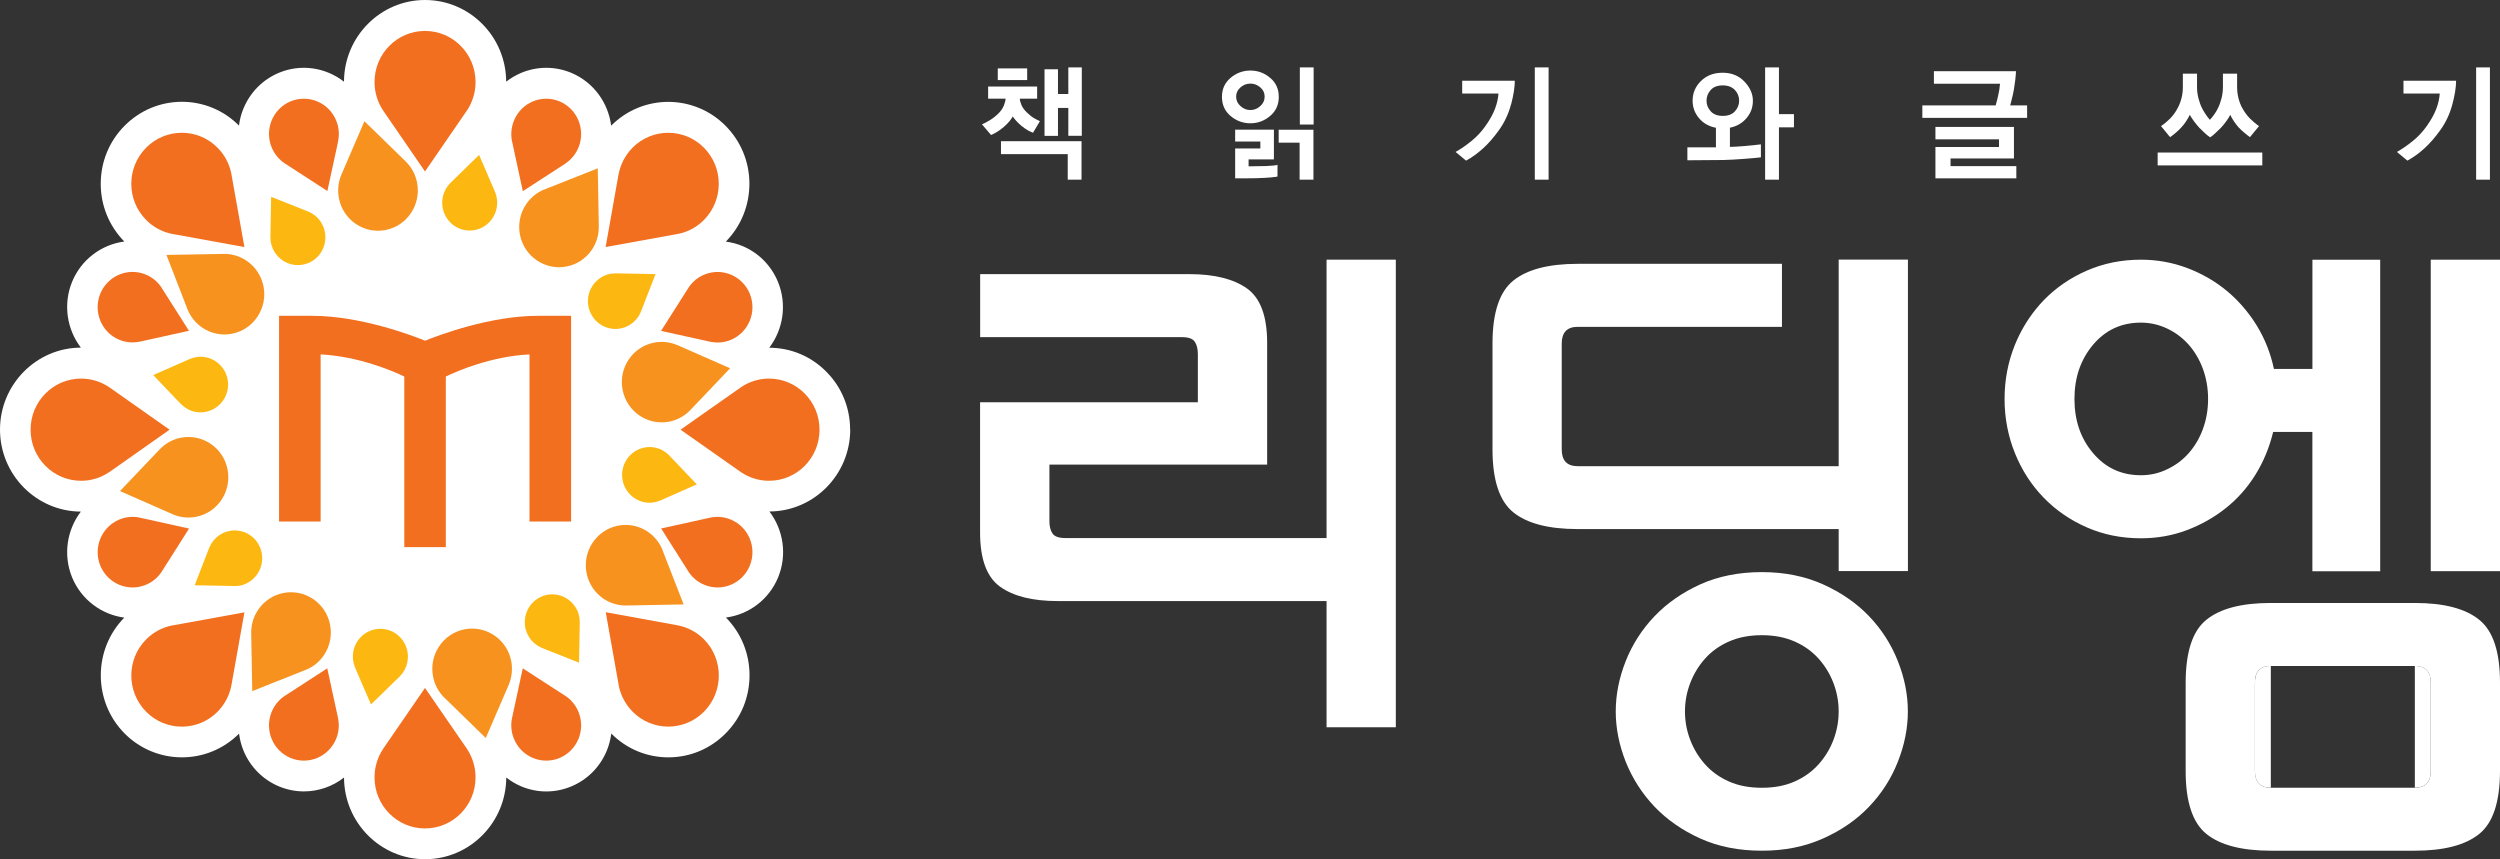 <svg width="64" height="22" viewBox="0 0 64 22" fill="none" xmlns="http://www.w3.org/2000/svg">
<rect x="0" y="0" width="64" height="22" fill="#333333" stroke="none"/>
<g clip-path="url(#clip0_2030_1059)">
<path d="M21.763 11C21.763 10.44 21.548 9.912 21.155 9.517C20.765 9.121 20.245 8.903 19.693 8.902C20.047 8.437 20.154 7.797 19.916 7.216C19.744 6.8 19.424 6.474 19.01 6.3C18.871 6.241 18.727 6.205 18.581 6.185C18.97 5.789 19.183 5.264 19.185 4.707C19.185 4.146 18.968 3.618 18.575 3.221C17.767 2.405 16.454 2.404 15.646 3.217C15.571 2.634 15.2 2.107 14.626 1.865C14.212 1.693 13.757 1.693 13.343 1.865C13.203 1.924 13.075 2.001 12.958 2.091C12.954 0.937 12.024 0 10.881 0C9.739 0 8.81 0.937 8.806 2.091C8.345 1.732 7.713 1.624 7.139 1.864C6.725 2.038 6.403 2.363 6.231 2.782C6.172 2.922 6.136 3.068 6.118 3.215C5.727 2.822 5.207 2.606 4.656 2.606C4.105 2.606 3.58 2.825 3.188 3.221C2.795 3.617 2.579 4.144 2.579 4.704C2.579 5.264 2.793 5.785 3.182 6.183C2.606 6.259 2.084 6.635 1.845 7.216C1.609 7.796 1.716 8.435 2.07 8.899C0.929 8.903 0 9.844 0 10.997C0 12.151 0.927 13.092 2.07 13.097C1.716 13.561 1.609 14.201 1.846 14.782C2.085 15.36 2.607 15.735 3.182 15.811C2.378 16.629 2.38 17.957 3.188 18.775C3.593 19.183 4.125 19.388 4.656 19.388C5.188 19.388 5.714 19.186 6.12 18.781C6.139 18.928 6.175 19.074 6.233 19.214C6.404 19.632 6.728 19.958 7.14 20.131C7.35 20.218 7.566 20.26 7.78 20.26C8.153 20.26 8.514 20.134 8.807 19.905C8.811 21.058 9.74 21.996 10.883 21.996C12.025 21.996 12.956 21.058 12.96 19.905C13.076 19.994 13.203 20.072 13.343 20.131C13.55 20.218 13.768 20.261 13.986 20.261C14.204 20.261 14.42 20.218 14.628 20.131C15.041 19.958 15.363 19.632 15.535 19.214C15.593 19.073 15.629 18.927 15.649 18.779C16.04 19.172 16.558 19.388 17.111 19.388C17.665 19.388 18.187 19.169 18.578 18.773C18.971 18.378 19.188 17.85 19.188 17.289C19.188 16.73 18.974 16.205 18.584 15.809C19.16 15.734 19.682 15.359 19.921 14.778C20.158 14.198 20.051 13.56 19.697 13.094C20.838 13.09 21.766 12.149 21.766 10.994L21.763 11Z" fill="white"/>
<path d="M11.96 2.821C12.095 2.615 12.174 2.366 12.174 2.099C12.174 1.377 11.595 0.792 10.88 0.792C10.165 0.792 9.588 1.377 9.588 2.099C9.588 2.366 9.667 2.615 9.803 2.821L9.805 2.825C9.811 2.833 9.817 2.842 9.822 2.85L10.88 4.39L11.939 2.85C11.945 2.842 11.949 2.833 11.956 2.825L11.959 2.821H11.96Z" fill="#F26F20"/>
<path d="M5.922 4.444C5.874 4.202 5.756 3.969 5.57 3.782C5.064 3.271 4.245 3.271 3.74 3.782C3.235 4.292 3.235 5.12 3.74 5.63C3.927 5.818 4.157 5.938 4.397 5.987H4.401C4.409 5.99 4.42 5.991 4.43 5.992L6.257 6.325L5.928 4.48C5.928 4.47 5.925 4.46 5.924 4.45V4.446L5.922 4.444Z" fill="#F26F20"/>
<path d="M2.79 9.909C2.585 9.773 2.341 9.692 2.077 9.692C1.362 9.692 0.783 10.277 0.783 11C0.783 11.723 1.362 12.308 2.077 12.308C2.341 12.308 2.585 12.228 2.79 12.09L2.795 12.088C2.803 12.082 2.811 12.076 2.82 12.071L4.341 11L2.82 9.929C2.811 9.923 2.802 9.918 2.795 9.912L2.79 9.909Z" fill="#F26F20"/>
<path d="M4.397 16.013C4.157 16.062 3.927 16.181 3.74 16.37C3.235 16.88 3.236 17.708 3.74 18.219C4.245 18.73 5.066 18.73 5.57 18.219C5.756 18.03 5.874 17.798 5.922 17.555V17.551C5.925 17.541 5.927 17.532 5.928 17.522L6.257 15.676L4.431 16.008C4.42 16.01 4.411 16.01 4.402 16.013H4.398H4.397Z" fill="#F26F20"/>
<path d="M9.803 19.179C9.667 19.385 9.588 19.634 9.588 19.902C9.588 20.623 10.165 21.208 10.88 21.208C11.595 21.208 12.174 20.623 12.174 19.902C12.174 19.634 12.095 19.387 11.96 19.179L11.957 19.175C11.95 19.166 11.946 19.158 11.941 19.151L10.88 17.611L9.822 19.149C9.817 19.158 9.811 19.166 9.805 19.175L9.803 19.179Z" fill="#F26F20"/>
<path d="M15.84 17.554C15.889 17.797 16.007 18.028 16.194 18.218C16.698 18.729 17.517 18.729 18.023 18.218C18.528 17.707 18.528 16.879 18.023 16.368C17.837 16.18 17.606 16.061 17.366 16.012H17.362C17.351 16.009 17.343 16.007 17.331 16.005L15.507 15.673L15.835 17.519C15.838 17.527 15.839 17.537 15.84 17.547V17.552V17.554Z" fill="#F26F20"/>
<path d="M18.974 12.09C19.178 12.228 19.424 12.308 19.687 12.308C20.402 12.308 20.98 11.723 20.98 11C20.98 10.277 20.401 9.692 19.687 9.692C19.424 9.692 19.178 9.772 18.974 9.909L18.97 9.912C18.961 9.918 18.954 9.923 18.946 9.929L17.422 11L18.946 12.071C18.946 12.071 18.961 12.082 18.97 12.088L18.974 12.09Z" fill="#F26F20"/>
<path d="M17.365 5.987C17.605 5.938 17.835 5.819 18.021 5.631C18.527 5.12 18.527 4.292 18.021 3.781C17.516 3.272 16.697 3.272 16.193 3.781C16.007 3.97 15.889 4.202 15.839 4.445V4.449C15.836 4.459 15.835 4.469 15.832 4.479L15.504 6.324L17.329 5.993C17.338 5.991 17.348 5.989 17.359 5.987H17.363H17.365Z" fill="#F26F20"/>
<path d="M8.657 3.603C8.691 3.434 8.677 3.256 8.606 3.085C8.417 2.624 7.895 2.406 7.438 2.595C6.982 2.786 6.765 3.315 6.955 3.775C7.026 3.945 7.141 4.081 7.282 4.178H7.284C7.284 4.178 7.295 4.186 7.302 4.191L8.381 4.89L8.655 3.624C8.655 3.624 8.657 3.61 8.659 3.604V3.6L8.657 3.603Z" fill="#F26F20"/>
<path d="M4.134 7.36C4.04 7.217 3.904 7.101 3.734 7.03C3.279 6.839 2.757 7.058 2.567 7.518C2.38 7.979 2.596 8.508 3.05 8.697C3.218 8.767 3.396 8.781 3.562 8.749H3.565C3.572 8.748 3.579 8.746 3.586 8.745L4.837 8.468L4.145 7.379C4.145 7.379 4.138 7.368 4.136 7.361L4.133 7.358L4.134 7.36Z" fill="#F26F20"/>
<path d="M3.564 13.248C3.397 13.215 3.219 13.23 3.051 13.302C2.596 13.493 2.38 14.02 2.568 14.482C2.759 14.942 3.279 15.161 3.736 14.97C3.905 14.9 4.04 14.784 4.136 14.641L4.138 14.638C4.143 14.632 4.144 14.627 4.148 14.621L4.84 13.531L3.589 13.254C3.582 13.253 3.575 13.251 3.568 13.25H3.565L3.564 13.248Z" fill="#F26F20"/>
<path d="M7.28 17.82C7.14 17.916 7.025 18.053 6.954 18.225C6.765 18.685 6.982 19.213 7.437 19.404C7.894 19.594 8.414 19.375 8.605 18.915C8.675 18.745 8.689 18.566 8.656 18.397V18.394C8.655 18.387 8.652 18.38 8.652 18.373L8.378 17.109L7.3 17.808C7.3 17.808 7.287 17.815 7.282 17.819H7.279L7.28 17.82Z" fill="#F26F20"/>
<path d="M13.105 18.397C13.073 18.566 13.087 18.745 13.158 18.915C13.346 19.375 13.869 19.594 14.326 19.404C14.781 19.213 14.998 18.685 14.809 18.225C14.739 18.053 14.624 17.916 14.483 17.82H14.48C14.48 17.82 14.469 17.811 14.462 17.808L13.383 17.109L13.11 18.373C13.11 18.38 13.107 18.387 13.105 18.393V18.397Z" fill="#F26F20"/>
<path d="M17.628 14.641C17.723 14.782 17.858 14.899 18.028 14.97C18.484 15.161 19.006 14.942 19.195 14.481C19.383 14.02 19.167 13.493 18.711 13.302C18.543 13.23 18.366 13.216 18.199 13.248H18.195C18.195 13.248 18.182 13.253 18.175 13.253L16.925 13.529L17.616 14.62C17.616 14.62 17.624 14.631 17.627 14.636V14.639L17.628 14.641Z" fill="#F26F20"/>
<path d="M18.199 8.751C18.366 8.784 18.543 8.77 18.711 8.7C19.167 8.509 19.383 7.981 19.195 7.519C19.006 7.059 18.484 6.84 18.028 7.031C17.859 7.101 17.724 7.218 17.628 7.361V7.363C17.628 7.363 17.619 7.375 17.615 7.382L16.923 8.471L18.174 8.747C18.174 8.747 18.188 8.75 18.194 8.751H18.198H18.199Z" fill="#F26F20"/>
<path d="M14.483 4.179C14.624 4.083 14.739 3.946 14.809 3.777C14.998 3.316 14.781 2.787 14.326 2.596C13.869 2.405 13.346 2.624 13.158 3.086C13.089 3.256 13.073 3.436 13.105 3.604V3.608C13.105 3.608 13.11 3.621 13.111 3.628L13.384 4.894L14.463 4.195C14.463 4.195 14.474 4.188 14.481 4.184H14.484L14.483 4.179Z" fill="#F26F20"/>
<path d="M8.732 4.487C8.66 4.668 8.637 4.871 8.677 5.078C8.786 5.636 9.324 5.998 9.876 5.887C10.427 5.777 10.787 5.233 10.677 4.675C10.636 4.469 10.539 4.289 10.402 4.15L10.4 4.147C10.4 4.147 10.389 4.136 10.383 4.13L9.329 3.104L8.745 4.46C8.742 4.467 8.739 4.474 8.736 4.483V4.487H8.732Z" fill="#F6921D"/>
<path d="M4.805 7.93C4.88 8.111 5.006 8.271 5.18 8.389C5.648 8.704 6.281 8.578 6.593 8.104C6.907 7.631 6.78 6.991 6.311 6.674C6.138 6.557 5.942 6.501 5.749 6.5H5.746C5.738 6.5 5.729 6.5 5.723 6.5L4.261 6.526L4.794 7.902C4.797 7.91 4.799 7.917 4.802 7.924V7.927L4.805 7.93Z" fill="#F6921D"/>
<path d="M4.438 13.173C4.617 13.246 4.82 13.27 5.024 13.229C5.577 13.118 5.935 12.576 5.825 12.016C5.716 11.458 5.178 11.096 4.624 11.207C4.42 11.249 4.244 11.347 4.107 11.486L4.104 11.489C4.104 11.489 4.093 11.5 4.087 11.505L3.072 12.571L4.412 13.161C4.419 13.164 4.427 13.168 4.433 13.171H4.437L4.438 13.173Z" fill="#F6921D"/>
<path d="M7.845 17.142C8.024 17.066 8.183 16.938 8.298 16.764C8.61 16.291 8.485 15.651 8.016 15.335C7.548 15.02 6.915 15.146 6.603 15.619C6.486 15.793 6.432 15.991 6.431 16.187V16.214L6.458 17.692L7.819 17.151C7.827 17.149 7.834 17.146 7.841 17.143H7.845V17.142Z" fill="#F6921D"/>
<path d="M13.03 17.513C13.103 17.331 13.126 17.127 13.087 16.921C12.978 16.363 12.44 16.002 11.888 16.111C11.337 16.222 10.976 16.765 11.087 17.324C11.127 17.53 11.226 17.71 11.363 17.849L11.366 17.852C11.366 17.852 11.377 17.861 11.383 17.867L12.436 18.893L13.021 17.537C13.021 17.537 13.028 17.523 13.03 17.516V17.513Z" fill="#F6921D"/>
<path d="M16.956 14.069C16.882 13.89 16.755 13.728 16.583 13.612C16.115 13.296 15.482 13.422 15.168 13.897C14.856 14.371 14.981 15.011 15.45 15.327C15.622 15.443 15.819 15.499 16.012 15.501H16.017C16.024 15.501 16.032 15.501 16.039 15.501L17.501 15.473L16.965 14.097C16.962 14.09 16.961 14.082 16.958 14.076V14.072L16.956 14.069Z" fill="#F6921D"/>
<path d="M17.324 8.829C17.145 8.755 16.944 8.731 16.74 8.772C16.187 8.883 15.828 9.426 15.939 9.983C16.049 10.541 16.586 10.903 17.137 10.793C17.341 10.752 17.517 10.652 17.656 10.515L17.659 10.511C17.659 10.511 17.67 10.499 17.676 10.494L18.691 9.428L17.349 8.838C17.349 8.838 17.335 8.831 17.329 8.828H17.324V8.829Z" fill="#F6921D"/>
<path d="M13.918 4.857C13.739 4.933 13.579 5.061 13.464 5.236C13.151 5.709 13.276 6.351 13.744 6.666C14.213 6.984 14.846 6.856 15.159 6.383C15.274 6.207 15.329 6.011 15.329 5.814V5.788L15.303 4.309L13.941 4.849C13.934 4.852 13.927 4.855 13.92 4.857H13.916H13.918Z" fill="#F6921D"/>
<path d="M6.922 6.079C6.922 6.215 6.961 6.351 7.04 6.47C7.257 6.797 7.694 6.885 8.017 6.667C8.341 6.449 8.427 6.007 8.212 5.68C8.131 5.559 8.022 5.471 7.898 5.419L7.897 5.418C7.891 5.416 7.887 5.413 7.881 5.412L6.941 5.039L6.923 6.059C6.923 6.059 6.923 6.07 6.923 6.076V6.079H6.922Z" fill="#FCB811"/>
<path d="M4.638 10.349C4.733 10.444 4.855 10.515 4.996 10.543C5.378 10.618 5.749 10.369 5.825 9.983C5.902 9.598 5.653 9.223 5.271 9.146C5.131 9.118 4.991 9.135 4.867 9.187H4.863C4.863 9.187 4.855 9.193 4.849 9.194L3.923 9.602L4.623 10.336C4.623 10.336 4.631 10.345 4.634 10.349H4.635H4.638Z" fill="#FCB811"/>
<path d="M6.013 15.004C6.146 15.004 6.281 14.965 6.4 14.883C6.723 14.664 6.81 14.222 6.594 13.895C6.378 13.568 5.94 13.481 5.617 13.699C5.498 13.78 5.412 13.891 5.359 14.016V14.019C5.359 14.019 5.353 14.029 5.352 14.033L4.983 14.983L5.993 15.002C5.993 15.002 6.004 15.002 6.008 15.002H6.013V15.004Z" fill="#FCB811"/>
<path d="M10.239 17.311C10.332 17.216 10.401 17.092 10.429 16.949C10.505 16.564 10.257 16.188 9.875 16.111C9.493 16.035 9.122 16.285 9.046 16.671C9.02 16.814 9.035 16.955 9.086 17.08V17.082C9.086 17.082 9.091 17.092 9.093 17.098L9.497 18.034L10.223 17.327C10.223 17.327 10.23 17.32 10.234 17.315H10.237L10.239 17.311Z" fill="#FCB811"/>
<path d="M14.842 15.923C14.842 15.788 14.805 15.651 14.724 15.532C14.508 15.205 14.07 15.116 13.747 15.335C13.425 15.553 13.337 15.996 13.553 16.323C13.633 16.444 13.743 16.532 13.866 16.584H13.869C13.869 16.584 13.879 16.588 13.883 16.591L14.823 16.965L14.842 15.944C14.842 15.944 14.842 15.934 14.842 15.927V15.925V15.923Z" fill="#FCB811"/>
<path d="M17.125 11.65C17.03 11.555 16.908 11.486 16.766 11.458C16.386 11.382 16.015 11.632 15.939 12.018C15.863 12.404 16.111 12.778 16.491 12.856C16.632 12.885 16.772 12.868 16.894 12.816H16.897C16.897 12.816 16.907 12.809 16.912 12.809L17.838 12.4L17.137 11.664C17.137 11.664 17.13 11.657 17.126 11.653L17.123 11.65H17.125Z" fill="#FCB811"/>
<path d="M15.752 6.998C15.618 6.998 15.484 7.037 15.364 7.118C15.041 7.336 14.953 7.778 15.17 8.105C15.386 8.432 15.824 8.52 16.147 8.301C16.267 8.22 16.354 8.109 16.405 7.986V7.981C16.405 7.981 16.41 7.973 16.412 7.967L16.782 7.017L15.772 6.998H15.753H15.752Z" fill="#FCB811"/>
<path d="M11.524 4.689C11.43 4.785 11.362 4.909 11.334 5.051C11.258 5.436 11.505 5.812 11.886 5.888C12.267 5.965 12.638 5.714 12.714 5.328C12.742 5.186 12.726 5.044 12.676 4.919L12.674 4.916C12.674 4.916 12.671 4.907 12.668 4.902L12.265 3.966L11.538 4.675C11.538 4.675 11.531 4.682 11.527 4.686H11.526L11.524 4.689Z" fill="#FCB811"/>
<path d="M13.768 8.085C12.54 8.085 11.226 8.583 10.881 8.722C10.539 8.583 9.222 8.085 7.995 8.085H7.144V13.352H8.208V9.073C9.186 9.123 10.053 9.497 10.35 9.639V14.006H11.413V9.639C11.712 9.495 12.574 9.122 13.555 9.073V13.352H14.62V8.085H13.768Z" fill="#F26F20"/>
<path d="M26.444 3.397C26.412 3.386 26.369 3.367 26.318 3.339C26.266 3.31 26.209 3.271 26.148 3.221C26.101 3.181 26.059 3.142 26.022 3.101C25.985 3.061 25.953 3.021 25.926 2.982C25.905 3.021 25.876 3.063 25.837 3.11C25.799 3.156 25.751 3.202 25.697 3.25C25.631 3.306 25.567 3.353 25.506 3.388C25.445 3.423 25.4 3.445 25.371 3.456L25.139 3.183C25.197 3.159 25.265 3.124 25.342 3.076C25.418 3.03 25.488 2.975 25.55 2.915C25.621 2.845 25.671 2.773 25.7 2.699C25.728 2.624 25.743 2.567 25.743 2.526H25.296V2.216H26.551V2.526H26.107C26.107 2.565 26.121 2.617 26.148 2.685C26.176 2.751 26.221 2.815 26.284 2.875C26.354 2.943 26.416 2.993 26.473 3.026C26.53 3.058 26.58 3.083 26.622 3.101L26.445 3.399L26.444 3.397ZM25.543 2.049V1.751H26.296V2.049H25.543ZM27.334 4.599V3.946H25.625V3.614H27.687V4.6H27.333L27.334 4.599ZM27.349 3.479V2.763H27.084V3.479H26.74V1.774H27.084V2.407H27.349V1.725H27.694V3.477H27.349V3.479Z" fill="white"/>
<path d="M32.516 2.968C32.369 3.093 32.2 3.156 32.01 3.156C31.82 3.156 31.653 3.094 31.504 2.97C31.356 2.846 31.282 2.682 31.282 2.48C31.282 2.278 31.356 2.118 31.503 1.993C31.65 1.869 31.82 1.806 32.01 1.806C32.2 1.806 32.369 1.868 32.516 1.993C32.664 2.116 32.737 2.279 32.737 2.48C32.737 2.68 32.664 2.843 32.516 2.968ZM32.569 4.539C32.503 4.544 32.439 4.548 32.378 4.553C32.246 4.561 32.089 4.565 31.908 4.565H31.62V3.8H32.265V3.623H31.62V3.32H32.612V4.081H31.964V4.258L32.405 4.251C32.467 4.247 32.523 4.242 32.576 4.24C32.629 4.237 32.672 4.23 32.704 4.221V4.519C32.682 4.526 32.637 4.532 32.569 4.537V4.539ZM32.264 2.237C32.189 2.172 32.104 2.14 32.01 2.14C31.915 2.14 31.829 2.172 31.756 2.238C31.681 2.304 31.645 2.381 31.645 2.474C31.645 2.567 31.681 2.648 31.756 2.715C31.829 2.783 31.914 2.817 32.01 2.817C32.105 2.817 32.19 2.783 32.264 2.715C32.339 2.648 32.375 2.568 32.375 2.474C32.375 2.38 32.339 2.301 32.264 2.237ZM33.27 4.599V3.652H32.734V3.322H33.624V4.599H33.27ZM33.276 3.188V1.726H33.629V3.188H33.276Z" fill="white"/>
<path d="M38.682 2.672C38.619 2.912 38.518 3.129 38.378 3.325C38.243 3.514 38.106 3.673 37.965 3.8C37.824 3.928 37.679 4.032 37.531 4.112L37.263 3.89C37.398 3.814 37.532 3.72 37.67 3.609C37.807 3.499 37.927 3.369 38.028 3.225C38.142 3.064 38.224 2.916 38.274 2.78C38.324 2.645 38.353 2.516 38.361 2.394H37.432V2.067H38.779C38.779 2.23 38.747 2.432 38.685 2.671L38.682 2.672ZM39.291 4.599V1.726H39.644V4.6H39.291V4.599Z" fill="white"/>
<path d="M44.65 4.067C44.454 4.082 44.279 4.092 44.125 4.096L43.197 4.103V3.771H43.928V3.271C43.748 3.236 43.602 3.155 43.494 3.024C43.385 2.895 43.331 2.746 43.331 2.578C43.331 2.381 43.402 2.214 43.545 2.073C43.688 1.932 43.874 1.862 44.1 1.862C44.327 1.862 44.517 1.938 44.66 2.091C44.803 2.244 44.874 2.405 44.874 2.578C44.874 2.751 44.821 2.891 44.714 3.02C44.607 3.149 44.464 3.233 44.286 3.27V3.76C44.367 3.76 44.492 3.753 44.66 3.739C44.828 3.725 44.967 3.709 45.079 3.695V4.028C44.989 4.039 44.847 4.052 44.651 4.067H44.65ZM44.413 2.304C44.34 2.226 44.236 2.186 44.1 2.186C43.964 2.186 43.864 2.226 43.794 2.304C43.723 2.383 43.687 2.474 43.687 2.578C43.687 2.682 43.723 2.77 43.794 2.849C43.864 2.927 43.968 2.967 44.105 2.967C44.24 2.967 44.345 2.927 44.415 2.849C44.486 2.77 44.522 2.68 44.522 2.578C44.522 2.475 44.486 2.381 44.414 2.304H44.413ZM45.541 3.257V4.599H45.187V1.726H45.541V2.922H45.925V3.259H45.541V3.257Z" fill="white"/>
<path d="M49.212 3.018V2.698H51.089C51.106 2.642 51.125 2.562 51.15 2.46C51.175 2.357 51.192 2.252 51.201 2.143H49.508V1.823H51.609C51.609 1.859 51.603 1.932 51.592 2.04C51.579 2.148 51.566 2.234 51.555 2.297C51.539 2.384 51.522 2.461 51.504 2.53C51.486 2.599 51.472 2.655 51.461 2.698H51.894V3.018H49.213H49.212ZM49.547 4.566V3.764H51.174V3.567H49.547V3.25H51.557V4.057H49.934V4.253H51.618V4.566H49.547Z" fill="white"/>
<path d="M55.236 4.234V3.904H57.915V4.234H55.236ZM57.6 3.511C57.565 3.488 57.52 3.452 57.463 3.405C57.406 3.358 57.352 3.308 57.301 3.253C57.27 3.217 57.232 3.169 57.192 3.11C57.152 3.051 57.12 2.995 57.095 2.94C57.071 2.988 57.036 3.043 56.993 3.103C56.95 3.163 56.904 3.219 56.857 3.27C56.835 3.291 56.795 3.33 56.736 3.386C56.68 3.443 56.627 3.485 56.58 3.516C56.528 3.483 56.475 3.438 56.419 3.384C56.362 3.328 56.323 3.29 56.299 3.267C56.253 3.217 56.208 3.162 56.163 3.1C56.119 3.04 56.084 2.987 56.059 2.94C56.034 2.992 56.002 3.048 55.963 3.107C55.924 3.166 55.887 3.214 55.852 3.25C55.804 3.305 55.751 3.356 55.694 3.403C55.637 3.451 55.591 3.488 55.554 3.511L55.322 3.228C55.411 3.168 55.491 3.1 55.561 3.029C55.63 2.957 55.691 2.874 55.741 2.78C55.785 2.702 55.82 2.615 55.845 2.519C55.87 2.424 55.881 2.327 55.881 2.229V1.886H56.244V2.229C56.244 2.32 56.255 2.414 56.278 2.509C56.302 2.605 56.334 2.693 56.374 2.773C56.396 2.817 56.425 2.867 56.464 2.925C56.502 2.982 56.538 3.03 56.573 3.067C56.611 3.027 56.65 2.979 56.688 2.925C56.727 2.869 56.756 2.818 56.777 2.773C56.817 2.693 56.849 2.605 56.873 2.509C56.896 2.414 56.907 2.32 56.907 2.229V1.886H57.27V2.229C57.27 2.327 57.282 2.424 57.306 2.519C57.331 2.615 57.364 2.702 57.41 2.78C57.463 2.874 57.524 2.957 57.594 3.029C57.665 3.1 57.743 3.168 57.831 3.228L57.599 3.511H57.6Z" fill="white"/>
<path d="M62.78 2.672C62.717 2.912 62.616 3.129 62.476 3.325C62.341 3.514 62.204 3.673 62.063 3.8C61.922 3.928 61.777 4.032 61.629 4.112L61.361 3.89C61.494 3.814 61.63 3.72 61.768 3.609C61.905 3.499 62.025 3.369 62.126 3.225C62.24 3.064 62.322 2.916 62.371 2.78C62.422 2.645 62.449 2.516 62.458 2.394H61.529V2.067H62.876C62.876 2.23 62.844 2.432 62.781 2.671L62.78 2.672ZM63.389 4.599V1.726H63.742V4.6H63.389V4.599Z" fill="white"/>
<path d="M64 6.648H62.227V14.622H64V6.648Z" fill="white"/>
<path d="M47.849 15.776C47.529 15.442 47.136 15.169 46.671 14.96C46.205 14.751 45.682 14.646 45.103 14.646C44.524 14.646 43.986 14.751 43.526 14.96C43.065 15.169 42.675 15.442 42.355 15.776C42.036 16.111 41.79 16.493 41.619 16.922C41.449 17.353 41.363 17.783 41.363 18.212C41.363 18.642 41.449 19.072 41.619 19.503C41.792 19.933 42.037 20.314 42.355 20.65C42.675 20.985 43.065 21.256 43.526 21.465C43.988 21.674 44.511 21.778 45.103 21.778C45.694 21.778 46.205 21.673 46.671 21.465C47.138 21.256 47.531 20.985 47.849 20.65C48.169 20.316 48.414 19.934 48.584 19.503C48.755 19.072 48.841 18.643 48.841 18.212C48.841 17.781 48.755 17.352 48.584 16.922C48.414 16.491 48.168 16.111 47.849 15.776ZM46.937 18.939C46.849 19.172 46.721 19.381 46.556 19.566C46.39 19.752 46.185 19.899 45.944 20.006C45.702 20.114 45.422 20.167 45.103 20.167C44.783 20.167 44.503 20.114 44.261 20.006C44.018 19.899 43.814 19.752 43.649 19.566C43.484 19.381 43.358 19.172 43.269 18.939C43.18 18.706 43.135 18.465 43.135 18.213C43.135 17.962 43.18 17.721 43.269 17.488C43.358 17.255 43.484 17.046 43.649 16.861C43.814 16.675 44.018 16.529 44.261 16.423C44.503 16.315 44.783 16.261 45.103 16.261C45.422 16.261 45.702 16.316 45.944 16.423C46.185 16.529 46.39 16.677 46.556 16.861C46.721 17.046 46.848 17.255 46.937 17.488C47.025 17.721 47.07 17.962 47.07 18.213C47.07 18.465 47.025 18.706 46.937 18.939Z" fill="white"/>
<path d="M47.07 6.648V11.934H40.388C40.116 11.934 39.98 11.791 39.98 11.504V8.798C39.98 8.512 40.116 8.367 40.388 8.367H45.618V6.754H40.388C39.644 6.754 39.094 6.898 38.74 7.184C38.385 7.47 38.208 8.008 38.208 8.796V11.502C38.208 12.291 38.386 12.829 38.74 13.115C39.094 13.401 39.644 13.544 40.388 13.544H47.07V14.619H48.843V6.645H47.07V6.648Z" fill="white"/>
<path d="M33.962 13.774H27.271C27.106 13.774 26.997 13.735 26.945 13.658C26.891 13.579 26.865 13.476 26.865 13.345V11.893H32.439V8.776C32.439 8.095 32.267 7.632 31.925 7.386C31.582 7.142 31.092 7.018 30.453 7.018H25.092V8.631H30.258C30.424 8.631 30.533 8.67 30.585 8.747C30.638 8.825 30.665 8.93 30.665 9.062V10.298H25.09V13.631C25.09 14.313 25.261 14.775 25.604 15.021C25.946 15.265 26.437 15.387 27.074 15.387H33.96V18.618H35.733V6.648H33.96V13.776L33.962 13.774Z" fill="white"/>
<path d="M59.198 6.648V9.444H58.212C58.129 9.049 57.985 8.683 57.778 8.342C57.689 8.195 57.589 8.058 57.482 7.926C57.342 7.755 57.188 7.598 57.016 7.454C56.716 7.204 56.374 7.006 55.996 6.863C55.619 6.72 55.223 6.648 54.809 6.648C54.312 6.648 53.852 6.741 53.427 6.926C53.001 7.111 52.631 7.365 52.319 7.686C52.245 7.762 52.176 7.842 52.109 7.926C51.895 8.193 51.719 8.492 51.583 8.825C51.406 9.261 51.317 9.724 51.317 10.214C51.317 10.704 51.407 11.167 51.583 11.603C51.76 12.04 52.005 12.419 52.318 12.74C52.631 13.063 53.001 13.317 53.425 13.502C53.85 13.688 54.311 13.78 54.808 13.78C55.222 13.78 55.612 13.711 55.977 13.574C56.344 13.436 56.678 13.248 56.978 13.01C57.279 12.771 57.533 12.485 57.74 12.151C57.947 11.817 58.097 11.452 58.193 11.057H59.197V14.624H60.933V6.649H59.197L59.198 6.648ZM56.394 10.985C56.306 11.223 56.183 11.429 56.03 11.602C55.877 11.775 55.694 11.912 55.48 12.013C55.268 12.116 55.043 12.166 54.807 12.166C54.31 12.166 53.903 11.978 53.584 11.602C53.264 11.226 53.106 10.763 53.106 10.213C53.106 9.662 53.266 9.201 53.584 8.823C53.903 8.447 54.31 8.259 54.807 8.259C55.043 8.259 55.268 8.311 55.48 8.411C55.694 8.513 55.876 8.651 56.03 8.823C56.183 8.997 56.306 9.204 56.394 9.442C56.481 9.681 56.527 9.938 56.527 10.213C56.527 10.488 56.482 10.745 56.394 10.983V10.985Z" fill="white"/>
<path d="M61.82 20.165C62.091 20.165 62.227 20.024 62.227 19.737V17.476C62.227 17.19 62.091 17.048 61.82 17.048" fill="white"/>
<path d="M58.133 17.048C57.862 17.048 57.728 17.192 57.726 17.476V19.737C57.726 20.024 57.862 20.165 58.133 20.165" fill="white"/>
<path d="M63.468 15.866C63.113 15.579 62.565 15.436 61.819 15.436H58.132C57.388 15.436 56.838 15.579 56.484 15.866C56.13 16.15 55.955 16.685 55.953 17.468V19.746C55.953 20.529 56.131 21.062 56.484 21.349C56.839 21.635 57.389 21.778 58.132 21.778H61.819C62.565 21.778 63.113 21.635 63.468 21.349C63.822 21.064 63.997 20.529 64 19.746V17.468C63.999 16.685 63.822 16.15 63.468 15.866ZM58.133 20.166C57.862 20.166 57.728 20.024 57.726 19.738V17.477C57.726 17.19 57.862 17.049 58.133 17.049H61.82C62.091 17.049 62.227 17.192 62.227 17.477V19.738C62.227 20.024 62.091 20.166 61.82 20.166H58.133Z" fill="white"/>
</g>
<defs>
<clipPath id="clip0_2030_1059">
<rect width="64" height="22" fill="white"/>
</clipPath>
</defs>
</svg>
